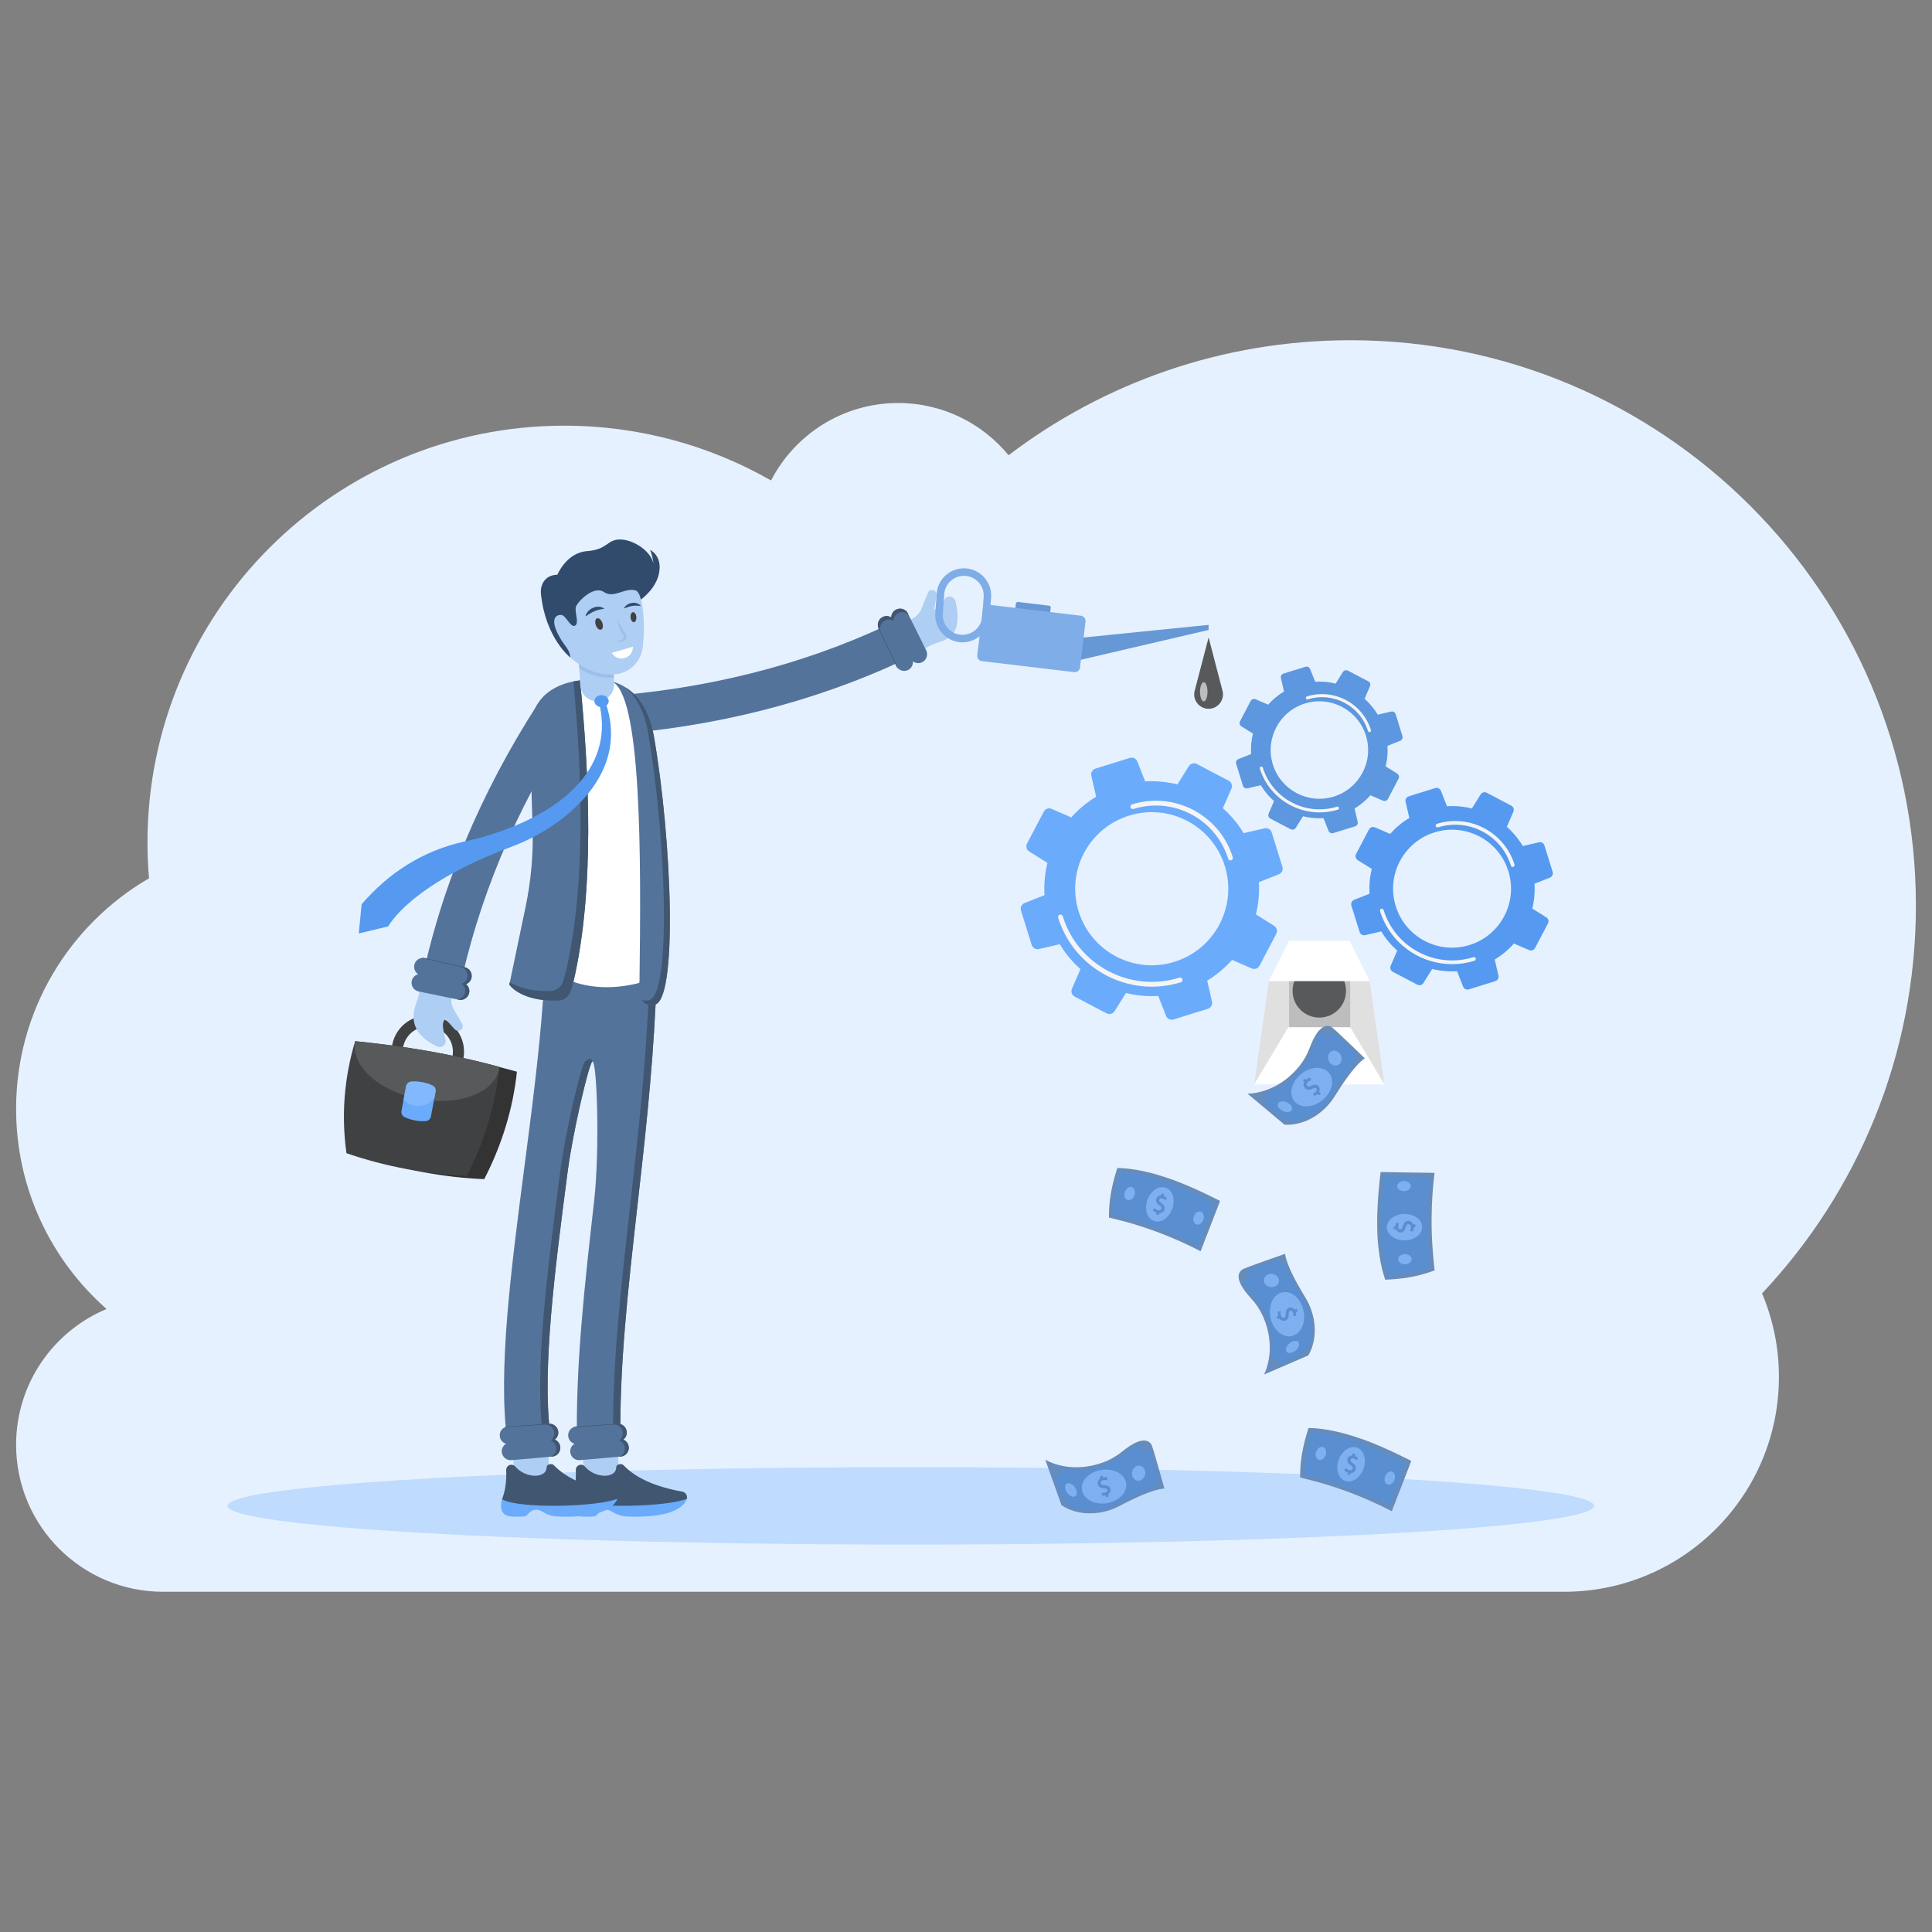 <svg xmlns="http://www.w3.org/2000/svg" xml:space="preserve" id="Maninsuitimplementsbusinessidea" x="0" y="0" enable-background="new 0 0 3000 3000" version="1.1" viewBox="0 0 3000 3000">
  <rect x="0" y="0" width="3000" height="3000" fill="#808080" stroke="none"/>
  <g fill="#000000" class="color000000 svgShape">
    <path fill="#e6f1ff" d="M2975,1406.3c0-484.9-393.1-878-878-878c-199.5,0-383.4,66.5-530.9,178.6c-40.7-49.5-102.4-81.1-171.5-81.1
		c-85.9,0-160.5,48.9-197.3,120.3C1102.7,692,993,661,876.2,661c-357.5,0-647.2,289.8-647.2,647.2c0,18.7,0.8,37.3,2.4,55.6
		C108,1435.5,25,1569,25,1721.9c0,123.8,54.4,234.9,140.5,310.7C83,2067,25,2148.4,25,2243.4v0c0,126.1,102.2,228.3,228.3,228.3
		h2175.4c184.3,0,333.6-149.4,333.6-333.6c0-46-9.3-89.8-26.2-129.7C2884.2,1851.1,2975,1639.3,2975,1406.3z" class="colore6f3ff svgShape"></path>
    <g fill="#000000" class="color000000 svgShape">
      <g fill="#000000" class="color000000 svgShape">
        <ellipse cx="1414.3" cy="2338.3" fill="#bfdbfe" rx="1061" ry="60.1" class="colorc9e4f4 svgShape"></ellipse>
        <g fill="#000000" class="color000000 svgShape">
          <g fill="#000000" class="color000000 svgShape">
            <g fill="#000000" class="color000000 svgShape">
              <path fill="#6aabfc" d="M1882,1555.2l-7.5-32.5c14.6-8.8,27.6-19.7,38.6-32.2c0,0,0,0,0,0l30.6,13.3c4.5,2,9.8,0.1,12.1-4.3
							l26-49.5c2.3-4.4,0.8-9.8-3.3-12.4l-28.3-17.7c4-16.2,5.6-33,4.6-50.1l31-12.2c4.6-1.8,7-6.9,5.5-11.6l-16.6-53.4
							c-1.5-4.7-6.3-7.5-11.1-6.4l-32.5,7.5c-8.8-14.6-19.7-27.6-32.2-38.7l13.3-30.6c2-4.5,0.1-9.8-4.3-12.1l-49.5-26
							c-4.4-2.3-9.8-0.8-12.4,3.4l-17.7,28.3c0,0,0,0,0,0c-16.1-4-33-5.6-50.1-4.6l-12.2-31c-1.8-4.6-6.9-7-11.6-5.5l-53.4,16.6
							c-4.7,1.5-7.5,6.3-6.4,11.1l7.5,32.5c-14.6,8.8-27.6,19.7-38.6,32.2l-30.6-13.3c-4.5-2-9.8-0.1-12.1,4.3l-26,49.5
							c-2.3,4.4-0.8,9.8,3.4,12.4l28.3,17.7l0,0c-4,16.1-5.6,33-4.6,50.1l-31,12.3c-4.6,1.8-7,6.9-5.5,11.6l16.6,53.4
							c1.5,4.7,6.3,7.5,11.1,6.4l32.5-7.5c8.8,14.6,19.7,27.6,32.2,38.6c0,0,0,0,0,0l-13.3,30.6c-2,4.5-0.1,9.8,4.3,12.1l49.5,26
							c4.4,2.3,9.8,0.8,12.4-3.3l17.7-28.3c16.1,4,33,5.6,50.1,4.6l12.2,31c1.8,4.6,6.9,7,11.6,5.5l53.4-16.6
							C1880.3,1564.9,1883.1,1560,1882,1555.2z M1674.9,1415.3c-19.5-62.7,15.5-129.3,78.2-148.8c62.7-19.5,129.3,15.5,148.8,78.2
							c19.5,62.7-15.5,129.3-78.2,148.8C1761,1513,1694.4,1478,1674.9,1415.3z" class="colorfcbe6a svgShape"></path>
              <g fill="#000000" class="color000000 svgShape">
                <g fill="#000000" class="color000000 svgShape">
                  <path fill="#f5f5f5" d="M1755.5,1253.7c-0.6-2,0.5-4.1,2.5-4.7c65.7-20.4,135.8,16.4,156.3,82.2c0.6,2-0.5,4.1-2.5,4.7
									c-2,0.6-4.1-0.5-4.7-2.5c-19.2-61.8-85.1-96.5-146.9-77.3C1758.2,1256.8,1756.1,1255.7,1755.5,1253.7z" class="colorf5f5f5 svgShape"></path>
                </g>
                <g fill="#000000" class="color000000 svgShape">
                  <path fill="#f5f5f5" d="M1643.1,1425.1c-0.6-2,0.5-4.1,2.5-4.7c2-0.6,4.1,0.5,4.7,2.5c23.7,76.2,104.9,118.9,181.1,95.2
									c2-0.6,4.1,0.5,4.7,2.5c0.6,2-0.5,4.1-2.5,4.7C1753.5,1550.1,1668,1505.2,1643.1,1425.1z" class="colorf5f5f5 svgShape"></path>
                </g>
              </g>
            </g>
            <g fill="#000000" class="color000000 svgShape">
              <path fill="#559af0" d="M2326.8,1514.9l-5.8-25c11.3-6.8,21.3-15.2,29.8-24.8c0,0,0,0,0,0l23.6,10.2c3.5,1.5,7.6,0.1,9.3-3.3
							l20-38.1c1.8-3.4,0.6-7.5-2.6-9.5l-21.8-13.6c3.1-12.4,4.3-25.4,3.5-38.6l23.9-9.4c3.5-1.4,5.4-5.3,4.3-8.9l-12.8-41.1
							c-1.1-3.6-4.9-5.8-8.6-4.9l-25,5.8c-6.8-11.3-15.2-21.3-24.8-29.8l10.2-23.6c1.5-3.5,0.1-7.6-3.3-9.3l-38.1-20
							c-3.4-1.8-7.5-0.6-9.5,2.6l-13.6,21.8c0,0,0,0,0,0c-12.4-3.1-25.4-4.3-38.6-3.5l-9.4-23.9c-1.4-3.5-5.3-5.4-8.9-4.3
							l-41.1,12.8c-3.6,1.1-5.8,4.9-4.9,8.6l5.8,25c-11.3,6.8-21.3,15.2-29.8,24.8l-23.6-10.2c-3.5-1.5-7.6-0.1-9.3,3.3l-20,38.1
							c-1.8,3.4-0.6,7.5,2.6,9.5l21.8,13.6l0,0c-3.1,12.4-4.3,25.4-3.5,38.6l-23.9,9.4c-3.5,1.4-5.4,5.3-4.3,8.9l12.8,41.1
							c1.1,3.6,4.9,5.8,8.6,4.9l25-5.8c6.8,11.3,15.2,21.3,24.8,29.8c0,0,0,0,0,0l-10.2,23.6c-1.5,3.5-0.1,7.6,3.3,9.3l38.1,20
							c3.4,1.8,7.5,0.6,9.5-2.6l13.6-21.8c12.4,3.1,25.4,4.3,38.6,3.5l9.4,23.9c1.4,3.5,5.3,5.4,8.9,4.3l41.1-12.8
							C2325.5,1522.4,2327.7,1518.6,2326.8,1514.9z M2167.3,1407.1c-15-48.3,12-99.6,60.3-114.6c48.3-15,99.6,12,114.6,60.3
							c15,48.3-12,99.6-60.3,114.6C2233.6,1482.4,2182.3,1455.4,2167.3,1407.1z" class="colorf05575 svgShape"></path>
              <g fill="#000000" class="color000000 svgShape">
                <g fill="#000000" class="color000000 svgShape">
                  <path fill="#f5f5f5" d="M2229.4,1282.8c-0.5-1.5,0.4-3.1,1.9-3.6c50.6-15.7,104.6,12.7,120.4,63.3c0.5,1.5-0.4,3.1-1.9,3.6
									c-1.5,0.5-3.1-0.4-3.6-1.9c-14.8-47.6-65.6-74.3-113.2-59.5C2231.5,1285.1,2229.9,1284.3,2229.4,1282.8z" class="colorf5f5f5 svgShape"></path>
                </g>
                <g fill="#000000" class="color000000 svgShape">
                  <path fill="#f5f5f5" d="M2142.9,1414.7c-0.5-1.5,0.4-3.1,1.9-3.6c1.5-0.5,3.1,0.4,3.6,1.9c18.2,58.7,80.8,91.6,139.5,73.3
									c1.5-0.5,3.1,0.4,3.6,1.9c0.5,1.5-0.4,3.1-1.9,3.6C2227.8,1511,2162,1476.4,2142.9,1414.7z" class="colorf5f5f5 svgShape"></path>
                </g>
              </g>
            </g>
            <g fill="#000000" class="color000000 svgShape">
              <path fill="#5c97e0" d="M2108.2,1276.1l-4.8-20.7c9.3-5.6,17.6-12.5,24.6-20.5c0,0,0,0,0,0l19.5,8.4c2.9,1.2,6.2,0.1,7.7-2.7
							l16.5-31.5c1.5-2.8,0.5-6.2-2.1-7.9l-18-11.2c2.5-10.3,3.6-21,2.9-31.9l19.7-7.8c2.9-1.2,4.5-4.4,3.5-7.4l-10.5-33.9
							c-0.9-3-4-4.8-7.1-4.1l-20.7,4.8c-5.6-9.3-12.5-17.6-20.5-24.6l8.4-19.5c1.3-2.9,0.1-6.2-2.7-7.7l-31.5-16.5
							c-2.8-1.5-6.2-0.5-7.9,2.1l-11.2,18c0,0,0,0,0,0c-10.3-2.5-21-3.6-31.8-2.9l-7.8-19.7c-1.2-2.9-4.4-4.5-7.4-3.5l-33.9,10.5
							c-3,0.9-4.8,4-4.1,7.1l4.8,20.7c-9.3,5.6-17.6,12.5-24.6,20.5l-19.5-8.4c-2.9-1.3-6.2-0.1-7.7,2.7l-16.5,31.5
							c-1.5,2.8-0.5,6.2,2.1,7.9l18,11.2l0,0c-2.6,10.3-3.6,21-2.9,31.8l-19.7,7.8c-2.9,1.2-4.5,4.4-3.5,7.4l10.5,33.9
							c0.9,3,4,4.8,7.1,4.1l20.7-4.8c5.6,9.3,12.5,17.6,20.5,24.6c0,0,0,0,0,0l-8.4,19.5c-1.3,2.9-0.1,6.2,2.7,7.7l31.5,16.5
							c2.8,1.5,6.2,0.5,7.9-2.1l11.3-18c10.3,2.6,21,3.6,31.8,2.9l7.8,19.7c1.2,2.9,4.4,4.5,7.4,3.5l33.9-10.5
							C2107.2,1282.3,2108.9,1279.2,2108.2,1276.1z M1976.5,1187.1c-12.4-39.9,9.9-82.3,49.8-94.7c39.9-12.4,82.3,9.9,94.7,49.8
							c12.4,39.9-9.9,82.3-49.8,94.7C2031.3,1249.3,1988.9,1227,1976.5,1187.1z" class="color5c82e0 svgShape"></path>
              <g fill="#000000" class="color000000 svgShape">
                <g fill="#000000" class="color000000 svgShape">
                  <path fill="#f5f5f5" d="M2027.8,1084.4c-0.4-1.3,0.3-2.6,1.6-3c41.8-13,86.4,10.5,99.4,52.3c0.4,1.3-0.3,2.6-1.6,3
									c-1.3,0.4-2.6-0.3-3-1.6c-12.2-39.3-54.1-61.4-93.5-49.1C2029.5,1086.3,2028.2,1085.6,2027.8,1084.4z" class="colorf5f5f5 svgShape"></path>
                </g>
                <g fill="#000000" class="color000000 svgShape">
                  <path fill="#f5f5f5" d="M1956.3,1193.4c-0.4-1.3,0.3-2.6,1.6-3c1.3-0.4,2.6,0.3,3,1.6c15.1,48.5,66.7,75.6,115.2,60.6
									c1.3-0.4,2.6,0.3,3,1.6c0.4,1.3-0.3,2.6-1.6,3C2026.5,1272.9,1972.1,1244.3,1956.3,1193.4z" class="colorf5f5f5 svgShape"></path>
                </g>
              </g>
            </g>
          </g>
          <g fill="#000000" class="color000000 svgShape">
            <polygon fill="#e0e0e0" points="2001.7 1514.6 1970.3 1523.5 1947.4 1683.8 2023.8 1630.9 2041.3 1595 2026.8 1549.3" class="colore0e0e0 svgShape"></polygon>
            <polygon fill="#e0e0e0" points="2095 1509 2126.8 1523.5 2149.7 1683.8 2090 1643.2 2060.5 1563.7 2070.4 1531.1" class="colore0e0e0 svgShape"></polygon>
            <rect width="94.9" height="111.4" x="2001.7" y="1514.6" fill="#bdbdbd" class="colorbdbdbd svgShape"></rect>
            <polygon fill="#ffffff" points="2149.7 1683.8 1947.4 1683.8 2000.5 1595 2096.6 1595" class="colorffffff svgShape"></polygon>
            <circle cx="2048.6" cy="1538.6" r="41.5" fill="#58595b" class="color58595b svgShape"></circle>
            <polygon fill="#ffffff" points="2126.8 1523.5 1970.3 1523.5 2001.7 1460.9 2095.4 1460.9" class="colorffffff svgShape"></polygon>
          </g>
          <g fill="#000000" class="color000000 svgShape">
            <g fill="#000000" class="color000000 svgShape">
              <path fill="#afcef4" d="M1379.3,984l39.7-24.8c5.4-3.4,9.6-8.4,12-14.3l9.7-24.2c1.2-3,4.2-4.8,7.4-4.4h0
							c4.1,0.4,6.9,4.2,6.2,8.3l-3.7,21.5c10.5,1.3,8.1-6.6,17.1-16.7c5.1-5.7,14.4-3,16.1,4.4c10.9,48.5-8.7,57.8-24.6,62.9
							c-5.2,1.7-10.4,3.7-15.3,6.2l-45.1,22.7L1379.3,984z" class="colorf4b0af svgShape"></path>
              <g fill="#000000" class="color000000 svgShape">
                <g fill="#000000" class="color000000 svgShape">
                  <g fill="#000000" class="color000000 svgShape">
                    <g fill="#000000" class="color000000 svgShape">
                      <path fill="#53739b" d="M1402.8,958.5c-131.3,65.7-278.4,106.4-437.1,120.7l5.4,59.8c166.2-15.1,320.4-57.7,458.5-126.8
											L1402.8,958.5z" class="color53609b svgShape"></path>
                    </g>
                  </g>
                </g>
                <g fill="#000000" class="color000000 svgShape">
                  <path fill="#53739b" d="M1391.5,1033.9l-27.2-57.6c-3.2-6.9-0.3-15.1,6.6-18.3l0,0c4.3-2,9.2-1.6,13,0.7
									c0.1-5,2.9-9.8,7.6-12.1l0,0c6.8-3.4,15-0.6,18.4,6.2l28.3,57.1c3.4,6.8,0.6,15-6.2,18.4c-4.8,2.4-10.4,1.7-14.4-1.4
									c0.5,5.6-2.5,11.1-7.8,13.6l0,0C1402.9,1043.7,1394.7,1040.7,1391.5,1033.9z" class="color53609b svgShape"></path>
                  <path fill="#415670" d="M1394.4,1037.9l-26.5-56.3c-3.2-6.9-0.3-15.1,6.6-18.3c0.3-0.1,0.6-0.3,0.9-0.4
									c4.1-1.6,8.5-1.1,12.1,1.1c0.1-5,2.8-9.8,7.6-12.1c0.4-0.2,0.7-0.4,1.1-0.5c5.1-2,10.8-0.7,14.6,2.9l-0.8-1.6
									c-3.2-6.4-10.8-9.3-17.3-6.7c-0.4,0.1-0.7,0.3-1.1,0.5c-4.8,2.4-7.6,7.1-7.6,12.1c-3.6-2.2-8-2.7-12.2-1.1
									c-0.3,0.1-0.6,0.2-0.8,0.4c-6.9,3.2-9.8,11.4-6.6,18.3l27.2,57.6C1392.2,1035.4,1393.2,1036.8,1394.4,1037.9z" class="color474170 svgShape"></path>
                </g>
              </g>
            </g>
            <g fill="#000000" class="color000000 svgShape">
              <g fill="#000000" class="color000000 svgShape">
                <path fill="#404142" d="M609,1622.6c5.7-30.5,35.2-50.6,65.7-44.9c30.5,5.7,50.6,35.2,44.9,65.7s-35.2,50.6-65.7,44.9
								C623.4,1682.6,603.3,1653.1,609,1622.6z M626,1625.8c-4,21.1,10,41.5,31.1,45.5c21.1,4,41.5-10,45.5-31.1
								c4-21.1-10-41.5-31.1-45.5S630,1604.7,626,1625.8z" class="color414042 svgShape"></path>
              </g>
              <g fill="#000000" class="color000000 svgShape">
                <g fill="#000000" class="color000000 svgShape">
                  <g fill="#000000" class="color000000 svgShape">
                    <path fill="#333333" d="M565,1795.8c60.4,20.7,122.7,32.4,186.9,35.2c27.6-53.6,44.6-109.3,50.8-166.9
										c-73.7-20.5-148.4-34.6-224.2-42.2C561.2,1679.2,556.7,1737.2,565,1795.8z" class="color333333 svgShape"></path>
                    <path fill="#404142" d="M538,1790.7c60.4,20.7,122.7,32.4,186.9,35.2c27.6-53.6,44.6-111.4,50.8-169.1l0,0
										c-73.7-20.5-148.4-32.5-224.2-40.1C534.3,1674.1,529.8,1732.1,538,1790.7z" class="color414042 svgShape"></path>
                  </g>
                  <path fill="#58595b" d="M551.5,1616.8l0,0.2c-7.1,37.8,37.2,77.9,99,89.6c61.8,11.6,117.7-9.6,124.8-47.4
									c0.1-0.7,0.3-1.5,0.4-2.2C702,1636.4,627.2,1624.4,551.5,1616.8z" class="color58595b svgShape"></path>
                </g>
                <g fill="#000000" class="color000000 svgShape">
                  <path fill="#6aabfc" d="M630.6,1686.7l-7.2,38.5c-0.7,4,1.3,7.9,5,9.6c10.3,4.6,21.2,6.7,32.5,6.1c4-0.2,7.4-3.1,8.2-7.1
									l7.3-38.6c0.7-3.9-1.2-7.8-4.8-9.5c-10-4.8-20.9-6.8-32.8-6.1C634.7,1679.9,631.3,1682.8,630.6,1686.7z" class="colorfcbe6a svgShape"></path>
                  <path fill="#82b9fe" d="M630.6,1686.7l-3.9,20.5c4.3,4.9,10.2,8.4,17.2,9.7c12.2,2.3,24-3,30.7-12.6l1.7-9.2
									c0.7-3.9-1.2-7.8-4.8-9.5c-10-4.8-20.9-6.8-32.8-6.1C634.7,1679.9,631.3,1682.8,630.6,1686.7z" class="colorfed382 svgShape"></path>
                </g>
              </g>
            </g>
            <g fill="#000000" class="color000000 svgShape">
              <rect width="54.6" height="89.6" x="905" y="2233" fill="#afcef4" transform="matrix(-.999 .047 -.047 -.999 1971.621 4508.89)" class="colorf4b0af svgShape"></rect>
              <g fill="#000000" class="color000000 svgShape">
                <path fill="#6aabfc" d="M897,2325l-9.3,3.1c-1.1,3.9-1.7,7.9-1.6,12.1c0.1,7.2,5.4,13.2,12.6,14.2c7.7,1,15.8,1,24.2,0.1
								c1.3-0.1,2.4-0.7,3.3-1.6l4-4.1c4.7-4.8,12-5.9,17.9-2.7l5.8,3.2c6.1,3.3,12.8,5.3,19.7,5.5c47.8,1.9,84.4-5.6,93.2-27.4
								l-17.5-5l-134.3-16.4L897,2325z" class="colorfcbe6a svgShape"></path>
                <path fill="#415670" d="M887.6,2328.1c5-12.6,7.3-27.6,6.5-45.3c-0.2-4.6,3.5-8.4,8-8.4l0,0c2.4,0,4.6,1.1,6.2,2.9
								c15.7,18.6,48.2,18.8,48.5,1.4c0-2.5,1.9-4.6,4.4-4.9l2.3-0.3c1.7-0.2,3.5,0.4,4.7,1.7c19.3,20.1,49.3,33.4,91.2,41
								c4,0.7,7.1,4.1,7.3,8.2l0.2,2.8C1037,2339.8,915.6,2343.5,887.6,2328.1z" class="color474170 svgShape"></path>
              </g>
            </g>
            <g fill="#000000" class="color000000 svgShape">
              <rect width="54.6" height="89.6" x="796.9" y="2233" fill="#afcef4" transform="matrix(-.999 .047 -.047 -.999 1755.501 4514.017)" class="colorf4b0af svgShape"></rect>
              <g fill="#000000" class="color000000 svgShape">
                <path fill="#6aabfc" d="M788.9,2325l-9.3,3.1c-1.1,3.9-1.7,7.9-1.6,12.1c0.1,7.2,5.4,13.2,12.6,14.2c7.7,1,15.8,1,24.2,0.1
								c1.3-0.1,2.4-0.7,3.3-1.6l4-4.1c4.7-4.8,12-5.9,17.9-2.7l5.8,3.2c6.1,3.3,12.8,5.3,19.7,5.5c47.8,1.9,84.4-5.6,93.2-27.4
								l-17.5-5L807,2305.9L788.9,2325z" class="colorfcbe6a svgShape"></path>
                <path fill="#415670" d="M779.5,2328.1c5-12.6,7.3-27.6,6.5-45.3c-0.2-4.6,3.5-8.4,8-8.4h0c2.4,0,4.6,1.1,6.2,2.9
								c15.7,18.6,48.2,18.8,48.5,1.4c0-2.5,1.9-4.6,4.4-4.9l2.3-0.3c1.7-0.2,3.5,0.4,4.7,1.7c19.3,20.1,49.3,33.4,91.2,41
								c4,0.7,7.1,4.1,7.3,8.2l0.2,2.8C928.8,2339.8,807.4,2343.5,779.5,2328.1z" class="color474170 svgShape"></path>
              </g>
            </g>
            <g fill="#000000" class="color000000 svgShape">
              <path fill="#53739b" d="M787.5,2236.5c0.1,0.5,0.1,1,0.2,1.5l67-9c-0.1-1-0.3-2-0.4-3.1c-12.7-100.1,7.5-255.7,27.1-406.2
							c0.1-0.9,0.3-1.9,0.4-2.9c8.3-61.3,32.2-162.8,37.7-168.1c0,0,0.1-0.1,0.1-0.1c0.1,0,0.1-0.1,0.2-0.1
							c7.2-2.8,11.8,136.1,2.8,216.1c-14.9,131.5-28.9,255.8-26.7,377.1l67.6-1.2c-2.1-116.9,11.7-239,26.3-368.3
							c11.3-99.8,22.9-203.1,28.1-311.3l2.7-46c-46.4,13.4-100.1,15.7-174.1-1.5l-3.7,43.5c-5.7,79.4-17.2,168.2-28.4,254.1
							C793.2,1973.9,773.2,2127.8,787.5,2236.5z" class="color53609b svgShape"></path>
              <path fill="#415670" d="M787.5 2236.5c.1.5.1 1 .2 1.5l67-9c-.1-1-.3-2-.4-3.1-12.7-100.1 7.5-255.7 27.1-406.2.1-.9.3-1.9.4-2.9 8.3-61.3 32.2-162.8 37.7-168.1 0 0 .1-.1.1-.1.1 0 .1-.1.2-.1-2.1-9.2-10-1.1-11.7.1-5.3 3.9-30.3 109.6-38.3 171.1-19.7 152.1-40.2 309.3-26.7 409.2L787.5 2236.5zM895.9 2241.6v.2l67.6-1.2c-2.1-116.9 11.7-239 26.3-368.3 11.3-99.8 22.9-203.1 28.1-311.3l2.7-46c-3.8 1.1-7.6 2.1-11.5 3l-2.5 43c-5.2 108.2-16.9 211.5-28.1 311.3-14.6 129.3-28.4 251.4-26.3 368.3L895.9 2241.6z" class="color474170 svgShape"></path>
              <g fill="#000000" class="color000000 svgShape">
                <path fill="#53739b" d="M895.1,2215l63.5-4.2c7.6-0.5,14.1,5.2,14.6,12.8v0c0.3,4.8-1.8,9.1-5.4,11.8c4.6,1.9,8,6.2,8.5,11.5v0
								c0.7,7.6-4.9,14.2-12.5,14.9l-63.4,5.5c-7.6,0.7-14.2-4.9-14.9-12.5c-0.5-5.4,2.2-10.3,6.6-12.9c-5.4-1.6-9.4-6.4-9.8-12.3
								l0,0C881.8,2222,887.5,2215.5,895.1,2215z" class="color53609b svgShape"></path>
                <path fill="#415670" d="M890.3,2216.2l62.1-4.1c7.6-0.5,14.1,5.2,14.6,12.8c0,0.3,0,0.6,0,1c0,4.4-2.1,8.4-5.4,10.9
								c4.6,1.9,8,6.2,8.5,11.5c0,0.4,0.1,0.8,0.1,1.2c0,5.5-3.3,10.3-8.1,12.5l1.8-0.2c7.2-0.6,12.6-6.6,12.6-13.7
								c0-0.4,0-0.8-0.1-1.2c-0.5-5.3-3.9-9.6-8.5-11.5c3.3-2.5,5.4-6.5,5.4-10.9c0-0.3,0-0.6,0-0.9c-0.5-7.6-7.1-13.3-14.6-12.8
								l-63.5,4.3C893.4,2215.1,891.7,2215.5,890.3,2216.2z" class="color474170 svgShape"></path>
              </g>
              <g fill="#000000" class="color000000 svgShape">
                <path fill="#53739b" d="M788.8,2215l63.5-4.2c7.6-0.5,14.1,5.2,14.6,12.8v0c0.3,4.8-1.8,9.1-5.4,11.8c4.6,1.9,8,6.2,8.5,11.5v0
								c0.7,7.6-4.9,14.2-12.5,14.9l-63.4,5.5c-7.6,0.7-14.2-4.9-14.9-12.5c-0.5-5.4,2.2-10.3,6.6-12.9c-5.4-1.6-9.4-6.4-9.8-12.3
								l0,0C775.5,2222,781.2,2215.5,788.8,2215z" class="color53609b svgShape"></path>
                <path fill="#415670" d="M783.9,2216.2l62.1-4.1c7.6-0.5,14.1,5.2,14.6,12.8c0,0.3,0,0.6,0,1c0,4.4-2.1,8.3-5.4,10.9
								c4.6,1.9,8,6.2,8.5,11.5c0,0.4,0.1,0.8,0.1,1.2c0,5.5-3.3,10.3-8.1,12.5l1.8-0.2c7.2-0.6,12.6-6.6,12.6-13.7
								c0-0.4,0-0.8-0.1-1.2c-0.5-5.3-3.9-9.6-8.5-11.5c3.3-2.5,5.4-6.5,5.4-10.9c0-0.3,0-0.6,0-0.9c-0.5-7.6-7.1-13.3-14.6-12.8
								l-63.5,4.3C787,2215.1,785.4,2215.5,783.9,2216.2z" class="color474170 svgShape"></path>
              </g>
            </g>
            <g fill="#000000" class="color000000 svgShape">
              <path fill="#afcef4" d="M705.9,1502.7l-5,46.5c-0.7,6.3,0.7,12.7,3.8,18.2l13,22.6c1.6,2.8,1.1,6.3-1.1,8.5l0,0
							c-2.9,2.9-7.6,2.8-10.4-0.2l-14.7-16.2c-7.5,7.5-1.9,19.5,0.4,32.9c1.3,7.5-6.5,13.2-13.4,9.9c-44.9-21.4-37.9-51.7-32.1-67.3
							c1.9-5.1,3.5-10.4,4.6-15.8l10-49.5L705.9,1502.7z" class="colorf4b0af svgShape"></path>
              <g fill="#000000" class="color000000 svgShape">
                <g fill="#000000" class="color000000 svgShape">
                  <g fill="#000000" class="color000000 svgShape">
                    <g fill="#000000" class="color000000 svgShape">
                      <path fill="#53739b" d="M712.1,1543.2c29.2-143.9,87.8-284.8,174.2-418.6l-50.5-32.6c-90.5,140.2-152,288-182.6,439.3
											L712.1,1543.2z" class="color53609b svgShape"></path>
                    </g>
                  </g>
                </g>
                <g fill="#000000" class="color000000 svgShape">
                  <path fill="#53739b" d="M659.7,1487.8l62.1,14.1c7.4,1.7,12,9,10.4,16.5l0,0c-1.1,4.7-4.4,8.2-8.5,9.8
									c3.9,3.1,5.9,8.3,4.9,13.5l0,0c-1.5,7.4-8.8,12.2-16.2,10.7l-62.4-12.9c-7.4-1.5-12.2-8.8-10.7-16.2
									c1.1-5.3,5.1-9.2,10-10.5c-4.7-3-7.2-8.8-5.9-14.6l0,0C644.9,1490.8,652.3,1486.1,659.7,1487.8z" class="color53609b svgShape"></path>
                  <path fill="#415670" d="M654.7,1487.6l60.6,13.8c7.4,1.7,12.1,9,10.4,16.4c-0.1,0.3-0.2,0.6-0.2,0.9c-1.3,4.2-4.4,7.4-8.3,8.9
									c3.9,3.1,5.9,8.3,4.8,13.5c-0.1,0.4-0.2,0.8-0.3,1.2c-1.6,5.3-6.1,9-11.3,9.7l1.8,0.4c7,1.4,13.9-2.7,16-9.5
									c0.1-0.4,0.2-0.8,0.3-1.2c1.1-5.2-1-10.4-4.9-13.5c3.9-1.5,7.1-4.7,8.3-8.9c0.1-0.3,0.2-0.6,0.2-0.9
									c1.7-7.4-3-14.8-10.4-16.5l-62.1-14.1C658,1487.4,656.3,1487.4,654.7,1487.6z" class="color474170 svgShape"></path>
                </g>
              </g>
            </g>
            <path fill="#ffffff" d="M890.5,1524.7c31.9,10.6,66.2,10.8,102.5,1.5c33.4-165.7,23.3-433.9-44.2-468.5c0,0,0,0-0.1,0
						c-1-0.2-1.9-0.5-2.9-0.7c0,0-0.1,0-0.1,0c-0.1,0-0.1,0-0.1,0c0,0-0.1,0-0.2,0l-44.7-0.5C877.3,1199.7,883.3,1381,890.5,1524.7z
						" class="colorffffff svgShape"></path>
            <path fill="#53739b" d="M948.8 1057.7c47.8 16.3 46.8 274.3 44.2 468.5-4.9 39.9 21.9 34.1 21.9 34.1 38.3 0 28.7-256.3.1-419.1C1003.5 1082.5 972 1063.5 948.8 1057.7zM790.9 1528.9c0 0 17 26.5 75.9 24.8 9.1-.3 16.9-6.4 19.5-15.1l4.1-13.9c33.5-143.7 24.4-325 10.3-468.2-28.9 3.4-76.9 18.5-78 81.7l4.3 147.9c1.2 40.7-2.4 81.3-10.7 121.2L790.9 1528.9z" class="color53609b svgShape"></path>
            <path fill="#415670" d="M790.9,1528.9c0,0,17,26.5,75.9,24.8c9.1-0.3,16.9-6.4,19.5-15.1l4.1-13.9
						c33.5-143.7,24.4-325,10.3-468.2c-3.2,0.4-6.7,0.9-10.3,1.6c13.1,140.5,20.3,313.5-11.9,451.7l-4.1,13.9
						c-2.6,8.7-10.4,14.8-19.5,15.1c-32.3,0.9-52-6.6-63.3-13.6L790.9,1528.9z" class="color474170 svgShape"></path>
            <path fill="#afcef4" d="M898.1,1017.7l1.2,17.4l0.2,2.9l1.6,26.4c0.9,13.9,12.5,24.5,26.2,24.5c0.8,0,1.6,0,2.4-0.1
						c14.3-1.3,24.9-13.7,23.9-28l-0.4-8.8l0-0.9l-2.5-37L898.1,1017.7z" class="colorf4b0af svgShape"></path>
            <g fill="#000000" class="color000000 svgShape">
              <g fill="#000000" class="color000000 svgShape">
                <path fill="#9dbfea" d="M898.1,1017.7l1.2,17.4l0.2,2.9c16,10.3,33.6,15.8,53.7,14l0-0.9l-2.5-37L898.1,1017.7z" class="colorea9d9d svgShape"></path>
                <path fill="#afcef4" d="M885.7,1021.1c-1.2-14.9-13.2-13.5-23.4-34.9c-10.2-21.6-10.7-37.8-2.8-37.5c7.7,0.1,9.8-20.9,17-24
								c7.3-3.3,10.5-4.9,12.7-12.6c2.3-7.5,28.7-34.2,44.6-23.5c15.8,10.8,36.9,22.3,53.9,26.9c3.7,1,5.8,7.6,7.8,15.6
								c4.7,18,5.5,49.3,2.5,74.2c-2.6,21.9-19.7,39.2-41.6,41.5C928.9,1049.5,906.1,1038.8,885.7,1021.1z" class="colorf4b0af svgShape"></path>
                <path fill="#314b6c" d="M865.5,892.4c0,0,14-34.2,46-36.6c32.1-2.4,30.4-17.6,50.6-18.1c20.3-0.6,52.8,18.9,53.3,43.1
								c0,0-1.9-19.3-6.1-27c0,0,19.4,8.6,14.1,35.9c-3.5,17.9-15.6,31.3-28.1,41.4c-2.1-8-4.9-13.4-8.5-14.4
								c-17.1-4.6-33.4,13.2-49.2,2.5c-15.9-10.7-41.2,15.6-43.4,23.3c-2.2,7.7,5.7,25.9-1.5,29.1c-7.2,3.2-13.8-16.6-21.6-16.8
								c-7.8-0.2-15.9,6-5.8,27.5c10.2,21.6,19.1,23.9,20.4,38.8c0,0-38.7-30-45.7-98.7c-0.4-4.2-0.2-8.5,1.1-12.5
								C843.4,902.4,849.5,893,865.5,892.4" class="color6c3231 svgShape"></path>
              </g>
              <g fill="#000000" class="color000000 svgShape">
                <path fill="#314b6c" d="M909,957.2c2.8-12.2,19.1-19.6,29.6-12c-5.7,0.9-10.5,1.6-15.5,3.9C918,951.2,913.8,954.1,909,957.2
								L909,957.2z" class="color6c3231 svgShape"></path>
                <ellipse cx="930.2" cy="968.9" fill="#404142" rx="5.4" ry="9.3" transform="rotate(-19.763 930.38 968.875)" class="color414042 svgShape"></ellipse>
              </g>
              <g fill="#000000" class="color000000 svgShape">
                <path fill="#314b6c" d="M968.7,944.7c4.7-9.3,19.5-12,26.4-3.8c-4.8-0.4-8.8-0.8-13.4,0C977.3,941.7,973.2,943.2,968.7,944.7
								L968.7,944.7z" class="color6c3231 svgShape"></path>
                <ellipse cx="983.6" cy="958.4" fill="#404142" rx="4.5" ry="7.8" transform="rotate(-5.75 983.11 958.021)" class="color414042 svgShape"></ellipse>
              </g>
              <path fill="#ffffff" d="M970.4,1021.6l-0.8,0.2c-7.6,2.2-15.7-1.1-19.6-8l0,0l32.7-9.6l0,0C983.1,1012.2,978,1019.4,970.4,1021.6
							z" class="colorffffff svgShape"></path>
              <path fill="#9dbfea" d="M959.2,963.7c4,6.6,7.2,13.3,11.5,19.6c4,5,1,12.5-5.4,12.7c0,0-1.4,0.1-1.4,0.1
							c-6.6,0.4-6.6,0.4-0.5-2.1c0,0,1.3-0.5,1.3-0.5c3.3-0.8,5-4.6,2.8-7.3c-0.2-0.4-0.9-1.3-1.2-1.7
							C962.3,978.4,959.8,971.1,959.2,963.7L959.2,963.7z" class="colorea9d9d svgShape"></path>
            </g>
            <g fill="#000000" class="color000000 svgShape">
              <path fill="#559af0" d="M561.5,1404.1l-4.4,45.4l45.8-11c0,0,32.4-64.2,189.9-123.1c26.8-10,52.3-23.5,75.2-40.5
							c46.9-34.9,101.2-96.2,73.1-181.8l-11.5-4.3c25.2,95.6-44.8,171.7-180.4,211.1c-9.7,2.8-19.6,4.8-29.5,7.1
							C656.3,1321.4,604.2,1354.8,561.5,1404.1z" class="colorf05575 svgShape"></path>
              <ellipse cx="934.1" cy="1088.7" fill="#559af0" rx="11.1" ry="9.3" class="colorf05575 svgShape"></ellipse>
            </g>
            <path fill="#415670" d="M1005.8,1134.4c28.6,162.8,38.2,419.1-0.1,419.1c0,0-4.2,0.9-9-0.5c6.5,9.9,18.2,7.3,18.2,7.3
						c38.3,0,28.7-256.3,0.1-419.1c-8-40.9-25.7-62.5-43.6-73.8C985.9,1079.9,999.2,1100.6,1005.8,1134.4z" class="color474170 svgShape"></path>
          </g>
          <g fill="#000000" class="color000000 svgShape">
            <g fill="#000000" class="color000000 svgShape">
              <path fill="#6798d6" d="M1625.6,970.2l-48.6-5.8c-1.5-0.2-2.6-1.6-2.4-3.1l2.9-24.2c0.2-1.5,1.6-2.6,3.1-2.4l48.6,5.8
							c1.5,0.2,2.6,1.6,2.4,3.1l-2.9,24.2C1628.5,969.3,1627.1,970.4,1625.6,970.2z" class="color67a4d6 svgShape"></path>
              <polygon fill="#6798d6" points="1661.5 1028.4 1876.7 978.2 1876.7 970.3 1668.7 991.3" class="color67a4d6 svgShape"></polygon>
              <path fill="#7eade8" d="M1668,1043.7l-143.4-17.1c-4.5-0.5-7.6-4.6-7.1-9l8.6-71.5c0.5-4.5,4.6-7.6,9-7.1l143.4,17.1
							c4.5,0.5,7.6,4.6,7.1,9l-8.6,71.5C1676.5,1041,1672.5,1044.2,1668,1043.7z" class="color7eb3e8 svgShape"></path>
              <g fill="#000000" class="color000000 svgShape">
                <path fill="#7eade8" d="M1494.6,997.4c-1,0-2,0-3.1-0.1l0,0c-23.3-1.7-40.9-22-39.2-45.3l2.2-30.2c1.7-23.3,22-40.9,45.3-39.2
								c23.3,1.7,40.9,22,39.2,45.3l-2.2,30.2C1535.2,980.3,1516.6,997.4,1494.6,997.4z M1492.4,985.6c16.9,1.2,31.6-11.5,32.8-28.4
								l2.2-30.2c0.6-8.2-2-16.1-7.4-22.3c-5.4-6.2-12.8-9.9-21-10.5c-16.9-1.2-31.6,11.5-32.8,28.4l-2.2,30.2
								C1462.8,969.7,1475.5,984.4,1492.4,985.6L1492.4,985.6z" class="color7eb3e8 svgShape"></path>
              </g>
            </g>
            <g fill="#000000" class="color000000 svgShape">
              <path fill="#58595b" d="M1876.7,1100.6L1876.7,1100.6c-14.6,0-25.3-13.8-21.6-28l21.6-82.8l21.6,82.8
							C1902,1086.7,1891.3,1100.6,1876.7,1100.6z" class="color58595b svgShape"></path>
              <ellipse cx="1869.2" cy="1074.2" fill="#bdbdbd" rx="5.8" ry="14.9" class="colorbdbdbd svgShape"></ellipse>
            </g>
          </g>
        </g>
      </g>
      <g fill="#000000" class="color000000 svgShape">
        <g fill="#000000" class="color000000 svgShape">
          <g fill="#000000" class="color000000 svgShape">
            <path fill="#668cbb" d="M2119.4,1643.5c0,0-14,5.9-46.2,57.8c-7.2,11.7-16.6,21.9-27.9,29.7c-12.6,8.8-29.8,16.5-50.7,15.4
						l-57.5-48.2c0,0,44.4,1.7,80.5-42.7c7-8.7,12.5-18.5,16.3-29c5.5-14.8,17.5-40,33.5-32
						C2070.8,1596.2,2119.4,1643.5,2119.4,1643.5z" class="color66bb6a svgShape"></path>
            <g fill="#000000" class="color000000 svgShape">
              <g fill="#000000" class="color000000 svgShape">
                <path fill="#598ed1" d="M1960,1711.9l2.3-0.8c2.3-0.7,3.9-2.5,4.4-4.9c0.5-2.4-0.4-4.7-2.2-6.3l-1.8-1.5l2.3-0.7
								c1.9-0.6,3.7-1.3,5.6-2c19.3-7.5,36.2-20.1,50.3-37.4c7.1-8.8,12.9-19,17-30.2c3.8-10.1,8-18.2,12.3-23.5l0.9-1.1l1.1,0.9
								c3.2,2.8,6.2,4.1,9,3.9c2.7-0.2,5.4-1.9,7.9-4.9l0.9-1.1l1,0.9c4.9,4.2,16.3,15.2,29.5,27.9l6.3,6.1l-0.9,0.9
								c-2.5,2.6-2.4,6.7,0.1,9.2l1,0.9l-0.9,1c-7.2,7.4-19.3,22.1-36.5,49.8c-7.2,11.6-16.1,21.1-26.7,28.5
								c-11.3,7.9-23.5,12.7-35.9,14.2l-0.5,0.1l-0.5-0.4c-4.3-3.6-9.9-5.2-15.4-4.5l-0.5,0.1L1960,1711.9z" class="color8ed159 svgShape"></path>
              </g>
            </g>
          </g>
          <path fill="#7eb0ef" d="M2063.1 1646.7c-2.4-6.1 0-12.7 5.3-14.7 5.3-2.1 11.5 1.2 13.9 7.3 2.4 6.1 0 12.7-5.3 14.7C2071.6 1656.1 2065.4 1652.8 2063.1 1646.7zM2020.5 1667.6c15-12 34.4-12.5 43.5-1.2 9 11.3 4.2 30.2-10.8 42.2-15 12-34.4 12.5-43.5 1.2C2000.7 1698.5 2005.5 1679.6 2020.5 1667.6zM1992.3 1725.3c-6-2.6-9.5-7.8-7.8-11.5 1.6-3.7 7.8-4.6 13.8-2 6 2.6 9.5 7.8 7.8 11.5C2004.4 1727.1 1998.2 1728 1992.3 1725.3z" class="colord6ef7e svgShape"></path>
        </g>
        <path fill="#598ed1" d="M2037.5,1690.7l0.2-0.1c1.1-0.5,1.9-0.9,2.6-1.1c1.6-0.5,2.6-0.3,3.6,0.6c0.3,0.3,1.3,1.4,0.7,3.2
				c-0.2,0.6-0.6,1.2-1.2,1.8c-0.1,0.1-0.2,0.2-0.3,0.3c-1.3,1.3-2.6,1.9-3.5,2.2l-0.9,0.3l2.1,3.8l0.6-0.2c0.8-0.3,2.4-1,4.2-2.7
				l1.7,1.6c0.4,0.3,0.9,0.3,1.3-0.1l1.8-2c0.3-0.4,0.3-0.9-0.1-1.3l-2-1.8c1.6-3.3,1.1-6.8-1.4-9.1c-2.5-2.3-5.7-2.5-9.8-0.6
				c-0.3,0.2-0.7,0.3-1,0.5c-0.7,0.3-1.3,0.6-1.8,0.8c-1.9,0.7-3.1,0.5-4.3-0.6c-1.1-1-1.4-2.4-0.8-3.9c0.3-0.6,0.7-1.2,1.2-1.8
				c0.1-0.1,0.2-0.2,0.3-0.3c1.2-1.2,2.9-2.2,4.6-2.7l1-0.3l-2.3-3.8l-0.6,0.1c-1.5,0.4-3.6,1.6-5.3,3.2l-1.4-1.3
				c-0.4-0.3-0.9-0.3-1.3,0.1l-1.8,2c-0.3,0.4-0.3,0.9,0.1,1.3l1.7,1.5c-1.9,3.5-1.3,7.3,1.4,9.8
				C2029.8,1692.8,2032.9,1692.9,2037.5,1690.7z" class="color8ed159 svgShape"></path>
      </g>
      <g fill="#000000" class="color000000 svgShape">
        <g fill="#000000" class="color000000 svgShape">
          <g fill="#000000" class="color000000 svgShape">
            <path fill="#668cbb" d="M1995.7,1946.9c0,0-1,15.2,30.9,67.3c7.2,11.7,12.1,24.7,14,38.3c2.2,15.2,1.3,34.1-9,52.2l-68.9,29.7
						c0,0,21.5-38.9-1.9-91.1c-4.6-10.2-10.9-19.5-18.5-27.6c-10.8-11.6-27.9-33.6-13.5-44.3
						C1931.6,1969,1995.7,1946.9,1995.7,1946.9z" class="color66bb6a svgShape"></path>
            <g fill="#000000" class="color000000 svgShape">
              <g fill="#000000" class="color000000 svgShape">
                <path fill="#598ed1" d="M1985.1,2120l0.4-2.4c0.4-2.3-0.5-4.6-2.4-6.1c-1.9-1.5-4.4-1.8-6.6-0.9l-2.2,0.9l0.4-2.3
								c0.3-1.9,0.5-3.9,0.7-5.9c2-20.6-1.6-41.3-10.8-61.7c-4.6-10.3-11.1-20-19.3-28.8c-7.3-7.9-12.7-15.4-15.5-21.6l-0.6-1.3
								l1.3-0.5c4-1.6,6.5-3.7,7.6-6.3c1-2.5,0.8-5.7-0.8-9.3l-0.5-1.3l1.2-0.5c6-2.5,20.9-7.8,38.2-13.8l8.3-2.9l0.4,1.3
								c1.2,3.4,4.9,5.2,8.3,4l1.3-0.5l0.5,1.3c3.4,9.7,11,27.1,28.1,55c7.1,11.6,11.6,23.9,13.4,36.6c1.9,13.6,0.8,26.7-3.4,38.4
								l-0.2,0.5l-0.5,0.2c-5.1,2.2-9.1,6.5-11,11.7l-0.2,0.5L1985.1,2120z" class="color8ed159 svgShape"></path>
              </g>
            </g>
          </g>
          <path fill="#7eb0ef" d="M1973.3 1998.6c-6.5-.6-11.3-5.7-10.8-11.4.5-5.6 6.3-9.7 12.8-9.1 6.5.6 11.3 5.7 10.8 11.4C1985.5 1995.2 1979.8 1999.3 1973.3 1998.6zM1972.8 2046.1c-4-18.8 4.3-36.4 18.5-39.4 14.2-3 28.9 9.8 32.8 28.6 4 18.8-4.3 36.4-18.5 39.4C1991.5 2077.6 1976.8 2064.8 1972.8 2046.1zM2011.7 2097.2c-5 4.1-11.2 5-13.8 1.8-2.6-3.2-.6-9.1 4.4-13.2 5-4.1 11.2-5 13.8-1.8C2018.7 2087.2 2016.7 2093.1 2011.7 2097.2z" class="colord6ef7e svgShape"></path>
        </g>
        <path fill="#598ed1" d="M2001.1,2041.3l0-0.3c0-1.2,0.1-2.1,0.2-2.8c0.3-1.7,0.9-2.5,2.1-2.9c0.4-0.2,1.9-0.6,3.2,0.8
				c0.4,0.5,0.8,1.1,1.1,1.8c0.1,0.2,0.1,0.3,0.2,0.5c0.5,1.7,0.5,3.2,0.4,4.1l-0.1,0.9l4.4-0.2l0.1-0.6c0.1-0.9,0.2-2.6-0.5-5
				l2.1-0.8c0.5-0.2,0.7-0.7,0.5-1.2l-0.9-2.5c-0.2-0.5-0.7-0.7-1.2-0.5l-2.5,1c-2.2-2.9-5.6-4-8.8-2.8c-3.2,1.2-4.7,4-4.9,8.5
				c0,0.4,0,0.7,0,1.1c0,0.8,0,1.4-0.1,2c-0.3,2-0.9,3-2.4,3.6c-1.4,0.5-2.8,0.2-3.9-1.1c-0.4-0.5-0.8-1.2-1.1-1.9
				c-0.1-0.1-0.1-0.3-0.1-0.4c-0.5-1.7-0.7-3.6-0.3-5.3l0.2-1l-4.4,0.3l-0.1,0.6c-0.4,1.6-0.2,4,0.5,6.1l-1.8,0.7
				c-0.5,0.2-0.7,0.7-0.5,1.2l0.9,2.5c0.2,0.5,0.7,0.7,1.2,0.5l2.1-0.8c2.3,3.3,5.9,4.5,9.4,3.1
				C1999.4,2049.1,2001,2046.3,2001.1,2041.3z" class="color8ed159 svgShape"></path>
      </g>
      <g fill="#000000" class="color000000 svgShape">
        <g fill="#000000" class="color000000 svgShape">
          <g fill="#000000" class="color000000 svgShape">
            <path fill="#668cbb" d="M1808.1,2311.6c0,0-15.1-2-69.1,26.5c-12.1,6.4-25.4,10.5-39.1,11.5c-15.3,1.2-34.1-0.8-51.6-12.4
						l-25.3-70.7c0,0,37.5,23.9,91,3.9c10.5-3.9,20.1-9.7,28.8-16.7c12.3-10,35.4-25.7,45.1-10.7
						C1790.1,2246.2,1808.1,2311.6,1808.1,2311.6z" class="color66bb6a svgShape"></path>
            <g fill="#000000" class="color000000 svgShape">
              <g fill="#000000" class="color000000 svgShape">
                <path fill="#598ed1" d="M1636,2290l2.4,0.5c2.3,0.5,4.7-0.2,6.3-2c1.6-1.8,2.1-4.3,1.3-6.6l-0.8-2.2l2.3,0.5
								c1.9,0.4,3.9,0.8,5.8,1.1c20.4,3.3,41.3,1,62.3-6.9c10.6-4,20.7-9.8,30-17.4c8.3-6.8,16.1-11.7,22.5-14.1l1.3-0.5l0.5,1.3
								c1.3,4,3.3,6.7,5.8,8c2.5,1.2,5.6,1.1,9.3-0.2l1.3-0.5l0.4,1.2c2.1,6.1,6.4,21.4,11.3,39l2.3,8.4l-1.3,0.3
								c-3.4,1-5.5,4.6-4.5,8l0.4,1.3l-1.3,0.4c-9.9,2.8-27.8,9.3-56.7,24.5c-12,6.4-24.6,10.1-37.4,11.1
								c-13.7,1.1-26.7-0.9-38.2-5.9l-0.5-0.2l-0.2-0.5c-1.9-5.3-5.9-9.5-11-11.7l-0.5-0.2L1636,2290z" class="color8ed159 svgShape"></path>
              </g>
            </g>
          </g>
          <path fill="#7eb0ef" d="M1757.9 2285.9c1-6.4 6.4-10.9 12-10 5.6.9 9.3 6.9 8.3 13.3-1 6.4-6.4 10.9-12 10C1760.5 2298.3 1756.8 2292.4 1757.9 2285.9zM1710.6 2282.4c19-2.8 36.1 6.6 38.1 20.9 2.1 14.3-11.6 28.2-30.6 30.9-19 2.8-36.1-6.6-38.1-20.9C1677.9 2299 1691.6 2285.2 1710.6 2282.4zM1657 2317.9c-3.8-5.3-4.2-11.5-.9-13.9 3.3-2.4 9.1 0 12.9 5.3 3.8 5.3 4.2 11.5.9 13.9C1666.6 2325.6 1660.8 2323.2 1657 2317.9z" class="colord6ef7e svgShape"></path>
        </g>
        <path fill="#598ed1" d="M1713.6,2310.9l0.3,0c1.2,0.1,2.1,0.2,2.8,0.4c1.6,0.4,2.4,1,2.8,2.3c0.1,0.4,0.4,1.9-1.1,3.1
				c-0.5,0.4-1.1,0.7-1.9,1c-0.2,0-0.3,0.1-0.5,0.1c-1.7,0.4-3.2,0.3-4.1,0.1l-0.9-0.2l-0.1,4.4l0.6,0.1c0.8,0.2,2.6,0.4,5-0.2
				l0.7,2.2c0.1,0.5,0.6,0.7,1.1,0.6l2.6-0.8c0.5-0.1,0.7-0.6,0.6-1.1l-0.8-2.6c3-2,4.4-5.3,3.4-8.6c-1-3.2-3.6-5-8.1-5.4
				c-0.4,0-0.7-0.1-1.1-0.1c-0.8-0.1-1.4-0.1-2-0.2c-2-0.4-2.9-1.1-3.4-2.7c-0.5-1.5,0-2.8,1.3-3.8c0.5-0.4,1.2-0.7,2-1
				c0.1,0,0.3-0.1,0.4-0.1c1.7-0.4,3.6-0.4,5.3,0l1,0.3l0-4.5l-0.5-0.2c-1.5-0.5-4-0.4-6.2,0.1l-0.6-1.8c-0.1-0.5-0.6-0.7-1.1-0.6
				l-2.6,0.8c-0.5,0.1-0.7,0.6-0.6,1.1l0.7,2.2c-3.4,2.1-4.8,5.6-3.7,9.2C1705.8,2308.8,1708.5,2310.5,1713.6,2310.9z" class="color8ed159 svgShape"></path>
      </g>
      <g fill="#000000" class="color000000 svgShape">
        <g fill="#000000" class="color000000 svgShape">
          <path fill="#668cbb" d="M2227.7,1972.5c-0.5,0.2-1,0.4-1.5,0.6c-0.7,0.3-1.4,0.6-2.1,0.8c-1.6,0.6-3.2,1.2-4.8,1.7c0,0,0,0,0,0
					c-11.6,4-23.6,6.7-35.8,8.6c0,0,0,0,0,0c-10.7,1.6-21.5,2.5-32.5,2.9c-0.3-0.8-0.5-1.6-0.8-2.4c0-0.1-0.1-0.2-0.1-0.3
					c-3.5-10.7-6.1-21.9-7.9-33.6c-0.7-4.4-1.3-8.9-1.8-13.5c0,0,0,0,0,0c-1.2-10.7-1.8-21.7-1.9-32.9c-0.1-6.2,0-12.6,0.1-19
					c0.6-21.1,2.5-43.1,5.2-65.5l5.1,0.1l0,0l4.5,0.1l31,0.5l28.5,0.4l14.7,0.2c0,0.2-0.1,0.4-0.1,0.7c-0.1,1-0.3,2.1-0.4,3.1
					c-2.6,21.7-3.9,43.4-4.1,65.3c-0.1,6.3,0,12.5,0.1,18.8c0.2,8.3,0.5,16.6,1.1,25c0.1,2.2,0.3,4.5,0.5,6.7
					C2225.4,1951.3,2226.4,1961.9,2227.7,1972.5z" class="color66bb6a svgShape"></path>
          <path fill="#598ed1" d="M2155.6,1980.5c-12-38.3-13.9-85.9-6.1-154.1l70.8,1c-5.2,45.3-5,92.7,0.4,140.8
					C2201.6,1975.2,2180.3,1979.2,2155.6,1980.5z" class="color8ed159 svgShape"></path>
          <g fill="#000000" class="color000000 svgShape">
            <g fill="#000000" class="color000000 svgShape">
              <path fill="#7eb0ef" d="M2181.2 1926c-15.1.2-27.5-8.8-27.6-20.2-.1-11.3 12-20.6 27.1-20.8 15.1-.2 27.5 8.8 27.6 20.2C2208.4 1916.5 2196.3 1925.9 2181.2 1926zM2180.2 1849.6c-5.8.1-10.6-3.4-10.6-7.7-.1-4.3 4.6-7.9 10.4-8 5.8-.1 10.6 3.4 10.6 7.7C2190.7 1845.9 2186 1849.5 2180.2 1849.6zM2181.6 1963.1c-5.8.1-10.6-3.4-10.6-7.7-.1-4.3 4.6-7.9 10.4-8 5.8-.1 10.6 3.4 10.6 7.7C2192.1 1959.5 2187.4 1963.1 2181.6 1963.1z" class="colord6ef7e svgShape"></path>
            </g>
          </g>
        </g>
        <path fill="#598ed1" d="M2178.5,1903.6l-0.1,0.3c-0.3,1.1-0.6,2-0.9,2.7c-0.7,1.5-1.5,2.2-2.8,2.3c-0.4,0-2,0.1-2.9-1.6
				c-0.3-0.6-0.5-1.3-0.6-2.1c0-0.2,0-0.3,0-0.5c-0.1-1.8,0.3-3.2,0.7-4.1l0.4-0.8l-4.3-1l-0.3,0.6c-0.3,0.8-0.9,2.5-0.8,5l-2.3,0.2
				c-0.5,0.1-0.8,0.5-0.8,1l0.3,2.7c0.1,0.5,0.5,0.8,1,0.8l2.7-0.3c1.4,3.4,4.4,5.3,7.8,4.9c3.4-0.4,5.6-2.6,6.9-7
				c0.1-0.3,0.2-0.7,0.3-1.1c0.2-0.7,0.4-1.4,0.6-1.9c0.8-1.9,1.7-2.7,3.3-2.8c1.5-0.2,2.8,0.6,3.5,2c0.3,0.6,0.5,1.3,0.6,2.1
				c0,0.1,0,0.3,0,0.4c0.1,1.8-0.3,3.6-1,5.2l-0.4,0.9l4.4,0.8l0.3-0.5c0.7-1.4,1.2-3.8,1.1-6.1l1.9-0.2c0.5-0.1,0.8-0.5,0.8-1
				l-0.3-2.7c-0.1-0.5-0.5-0.8-1-0.8l-2.3,0.2c-1.4-3.7-4.6-5.8-8.3-5.4C2182,1896.4,2179.8,1898.7,2178.5,1903.6z" class="color8ed159 svgShape"></path>
      </g>
      <g fill="#000000" class="color000000 svgShape">
        <g fill="#000000" class="color000000 svgShape">
          <path fill="#668cbb" d="M1722,1890.6c0-0.5,0-1,0-1.6c0-0.8,0-1.5,0-2.3c0-1.7,0-3.4,0.1-5.1c0,0,0,0,0,0
					c0.3-12.3,1.9-24.5,4.4-36.5c0,0,0,0,0,0c2.2-10.6,5.1-21,8.5-31.5c0.8,0,1.7,0,2.5,0.1c0.1,0,0.2,0,0.3,0
					c11.2,0.4,22.7,1.9,34.3,4.2c4.4,0.9,8.8,1.9,13.3,3c0,0,0,0,0,0c10.4,2.6,20.9,5.9,31.6,9.6c5.9,2.1,11.8,4.3,17.8,6.7
					c19.6,7.9,39.5,17.3,59.7,27.6l-1.8,4.8l0,0l-1.6,4.2l-11.2,28.9l-10.3,26.5l-5.3,13.7c-0.2-0.1-0.4-0.2-0.6-0.3
					c-0.9-0.5-1.8-1-2.8-1.4c-19.4-10-39.4-18.8-59.8-26.6c-5.9-2.2-11.8-4.4-17.7-6.4c-7.9-2.7-15.8-5.3-23.8-7.7
					c-2.2-0.7-4.3-1.3-6.5-1.9C1742.7,1895.8,1732.4,1893.1,1722,1890.6z" class="color66bb6a svgShape"></path>
          <path fill="#598ed1" d="M1739.6,1820.3c40,2,85.4,16.8,146.6,47.8l-25.6,66c-40.7-20.6-85.2-36.9-132.2-48.5
					C1728.5,1865.2,1732.1,1843.8,1739.6,1820.3z" class="color8ed159 svgShape"></path>
          <g fill="#000000" class="color000000 svgShape">
            <g fill="#000000" class="color000000 svgShape">
              <path fill="#7eb0ef" d="M1781.7 1863.2c5.1-14.2 17.8-22.7 28.5-18.9 10.7 3.8 15.2 18.4 10.1 32.7-5.1 14.2-17.8 22.7-28.5 18.9C1781.1 1892 1776.6 1877.4 1781.7 1863.2zM1853.8 1888.8c2-5.5 6.8-8.7 10.9-7.3 4.1 1.5 5.8 7.1 3.9 12.5-2 5.5-6.8 8.7-10.9 7.3C1853.5 1899.9 1851.8 1894.3 1853.8 1888.8zM1746.8 1850.7c2-5.5 6.8-8.7 10.9-7.3 4.1 1.5 5.8 7.1 3.9 12.5-2 5.5-6.8 8.7-10.9 7.3C1746.5 1861.8 1744.8 1856.2 1746.8 1850.7z" class="colord6ef7e svgShape"></path>
            </g>
          </g>
        </g>
        <path fill="#598ed1" d="M1803.7,1868.4l-0.2-0.2c-1-0.7-1.7-1.3-2.2-1.8c-1.2-1.2-1.5-2.1-1.2-3.4c0.1-0.4,0.6-1.9,2.5-2.1
				c0.6-0.1,1.4,0,2.1,0.2c0.2,0,0.3,0.1,0.5,0.1c1.7,0.5,2.9,1.4,3.6,2.1l0.7,0.6l2.4-3.7l-0.5-0.4c-0.6-0.6-2-1.7-4.4-2.5l0.6-2.2
				c0.1-0.5-0.2-1-0.6-1.1l-2.6-0.7c-0.5-0.1-1,0.2-1.1,0.6l-0.7,2.6c-3.6,0.1-6.5,2.3-7.3,5.6c-0.8,3.3,0.5,6.2,4.1,8.9
				c0.3,0.2,0.6,0.4,0.9,0.6c0.6,0.4,1.1,0.8,1.6,1.2c1.5,1.4,1.9,2.5,1.5,4c-0.4,1.5-1.5,2.4-3.1,2.6c-0.7,0.1-1.4,0-2.2-0.2
				c-0.1,0-0.3-0.1-0.4-0.1c-1.7-0.5-3.3-1.5-4.5-2.7l-0.7-0.7l-2.3,3.8l0.4,0.4c1.1,1.2,3.2,2.4,5.3,3.1l-0.5,1.8
				c-0.1,0.5,0.2,1,0.6,1.1l2.6,0.7c0.5,0.1,1-0.2,1.1-0.6l0.6-2.2c4,0,7-2.3,8-5.9C1809.2,1874.3,1807.8,1871.4,1803.7,1868.4z" class="color8ed159 svgShape"></path>
      </g>
      <g fill="#000000" class="color000000 svgShape">
        <g fill="#000000" class="color000000 svgShape">
          <path fill="#668cbb" d="M2018.9,2294.3c0-0.5,0-1,0-1.6c0-0.8,0-1.5,0-2.3c0-1.7,0-3.4,0.1-5.1c0,0,0,0,0,0
					c0.3-12.3,1.9-24.5,4.4-36.5c0,0,0,0,0,0c2.2-10.6,5.1-21,8.5-31.5c0.8,0,1.7,0,2.5,0.1c0.1,0,0.2,0,0.3,0
					c11.2,0.4,22.7,1.9,34.3,4.2c4.4,0.9,8.8,1.9,13.3,3c0,0,0,0,0,0c10.4,2.6,20.9,5.9,31.6,9.6c5.9,2.1,11.8,4.3,17.8,6.7
					c19.6,7.9,39.5,17.3,59.7,27.6l-1.8,4.8l0,0l-1.6,4.2l-11.2,28.9l-10.3,26.5l-5.3,13.7c-0.2-0.1-0.4-0.2-0.6-0.3
					c-0.9-0.5-1.8-1-2.8-1.4c-19.4-10-39.4-18.8-59.8-26.6c-5.9-2.2-11.8-4.4-17.7-6.4c-7.9-2.7-15.8-5.3-23.8-7.7
					c-2.2-0.7-4.3-1.3-6.5-1.9C2039.6,2299.5,2029.3,2296.7,2018.9,2294.3z" class="color66bb6a svgShape"></path>
          <path fill="#598ed1" d="M2036.5,2223.9c40,2,85.4,16.8,146.6,47.8l-25.6,66c-40.7-20.6-85.2-36.9-132.2-48.5
					C2025.5,2268.9,2029.1,2247.5,2036.5,2223.9z" class="color8ed159 svgShape"></path>
          <g fill="#000000" class="color000000 svgShape">
            <g fill="#000000" class="color000000 svgShape">
              <path fill="#7eb0ef" d="M2078.7 2266.8c5.1-14.2 17.8-22.7 28.5-18.9 10.7 3.8 15.2 18.4 10.1 32.7-5.1 14.2-17.8 22.7-28.5 18.9C2078.1 2295.7 2073.6 2281 2078.7 2266.8zM2150.7 2292.5c2-5.5 6.8-8.7 10.9-7.3 4.1 1.5 5.8 7.1 3.9 12.5-2 5.5-6.8 8.7-10.9 7.3C2150.5 2303.6 2148.8 2297.9 2150.7 2292.5zM2043.7 2254.3c2-5.5 6.8-8.7 10.9-7.3 4.1 1.5 5.8 7.1 3.9 12.5-2 5.5-6.8 8.7-10.9 7.3C2043.5 2265.4 2041.8 2259.8 2043.7 2254.3z" class="colord6ef7e svgShape"></path>
            </g>
          </g>
        </g>
        <path fill="#598ed1" d="M2100.7,2272l-0.2-0.2c-1-0.7-1.7-1.3-2.2-1.8c-1.2-1.2-1.5-2.1-1.2-3.4c0.1-0.4,0.6-1.9,2.5-2.1
				c0.6-0.1,1.4,0,2.1,0.2c0.2,0,0.3,0.1,0.5,0.1c1.7,0.5,2.9,1.4,3.6,2.1l0.7,0.6l2.4-3.7l-0.5-0.4c-0.6-0.6-2-1.7-4.4-2.5l0.6-2.2
				c0.1-0.5-0.2-1-0.6-1.1l-2.6-0.7c-0.5-0.1-1,0.2-1.1,0.6l-0.7,2.6c-3.6,0.1-6.5,2.3-7.3,5.6c-0.8,3.3,0.5,6.2,4.1,8.9
				c0.3,0.2,0.6,0.4,0.9,0.6c0.6,0.4,1.1,0.8,1.6,1.2c1.5,1.4,1.9,2.5,1.5,4c-0.4,1.5-1.5,2.4-3.1,2.6c-0.7,0.1-1.4,0-2.2-0.2
				c-0.1,0-0.3-0.1-0.4-0.1c-1.7-0.5-3.3-1.5-4.5-2.7l-0.7-0.7l-2.3,3.8l0.4,0.4c1.1,1.2,3.2,2.4,5.3,3.1l-0.5,1.8
				c-0.1,0.5,0.2,1,0.6,1.1l2.6,0.7c0.5,0.1,1-0.2,1.1-0.6l0.6-2.2c4,0,7-2.3,8-5.9C2106.1,2277.9,2104.8,2275,2100.7,2272z" class="color8ed159 svgShape"></path>
      </g>
    </g>
  </g>
</svg>
